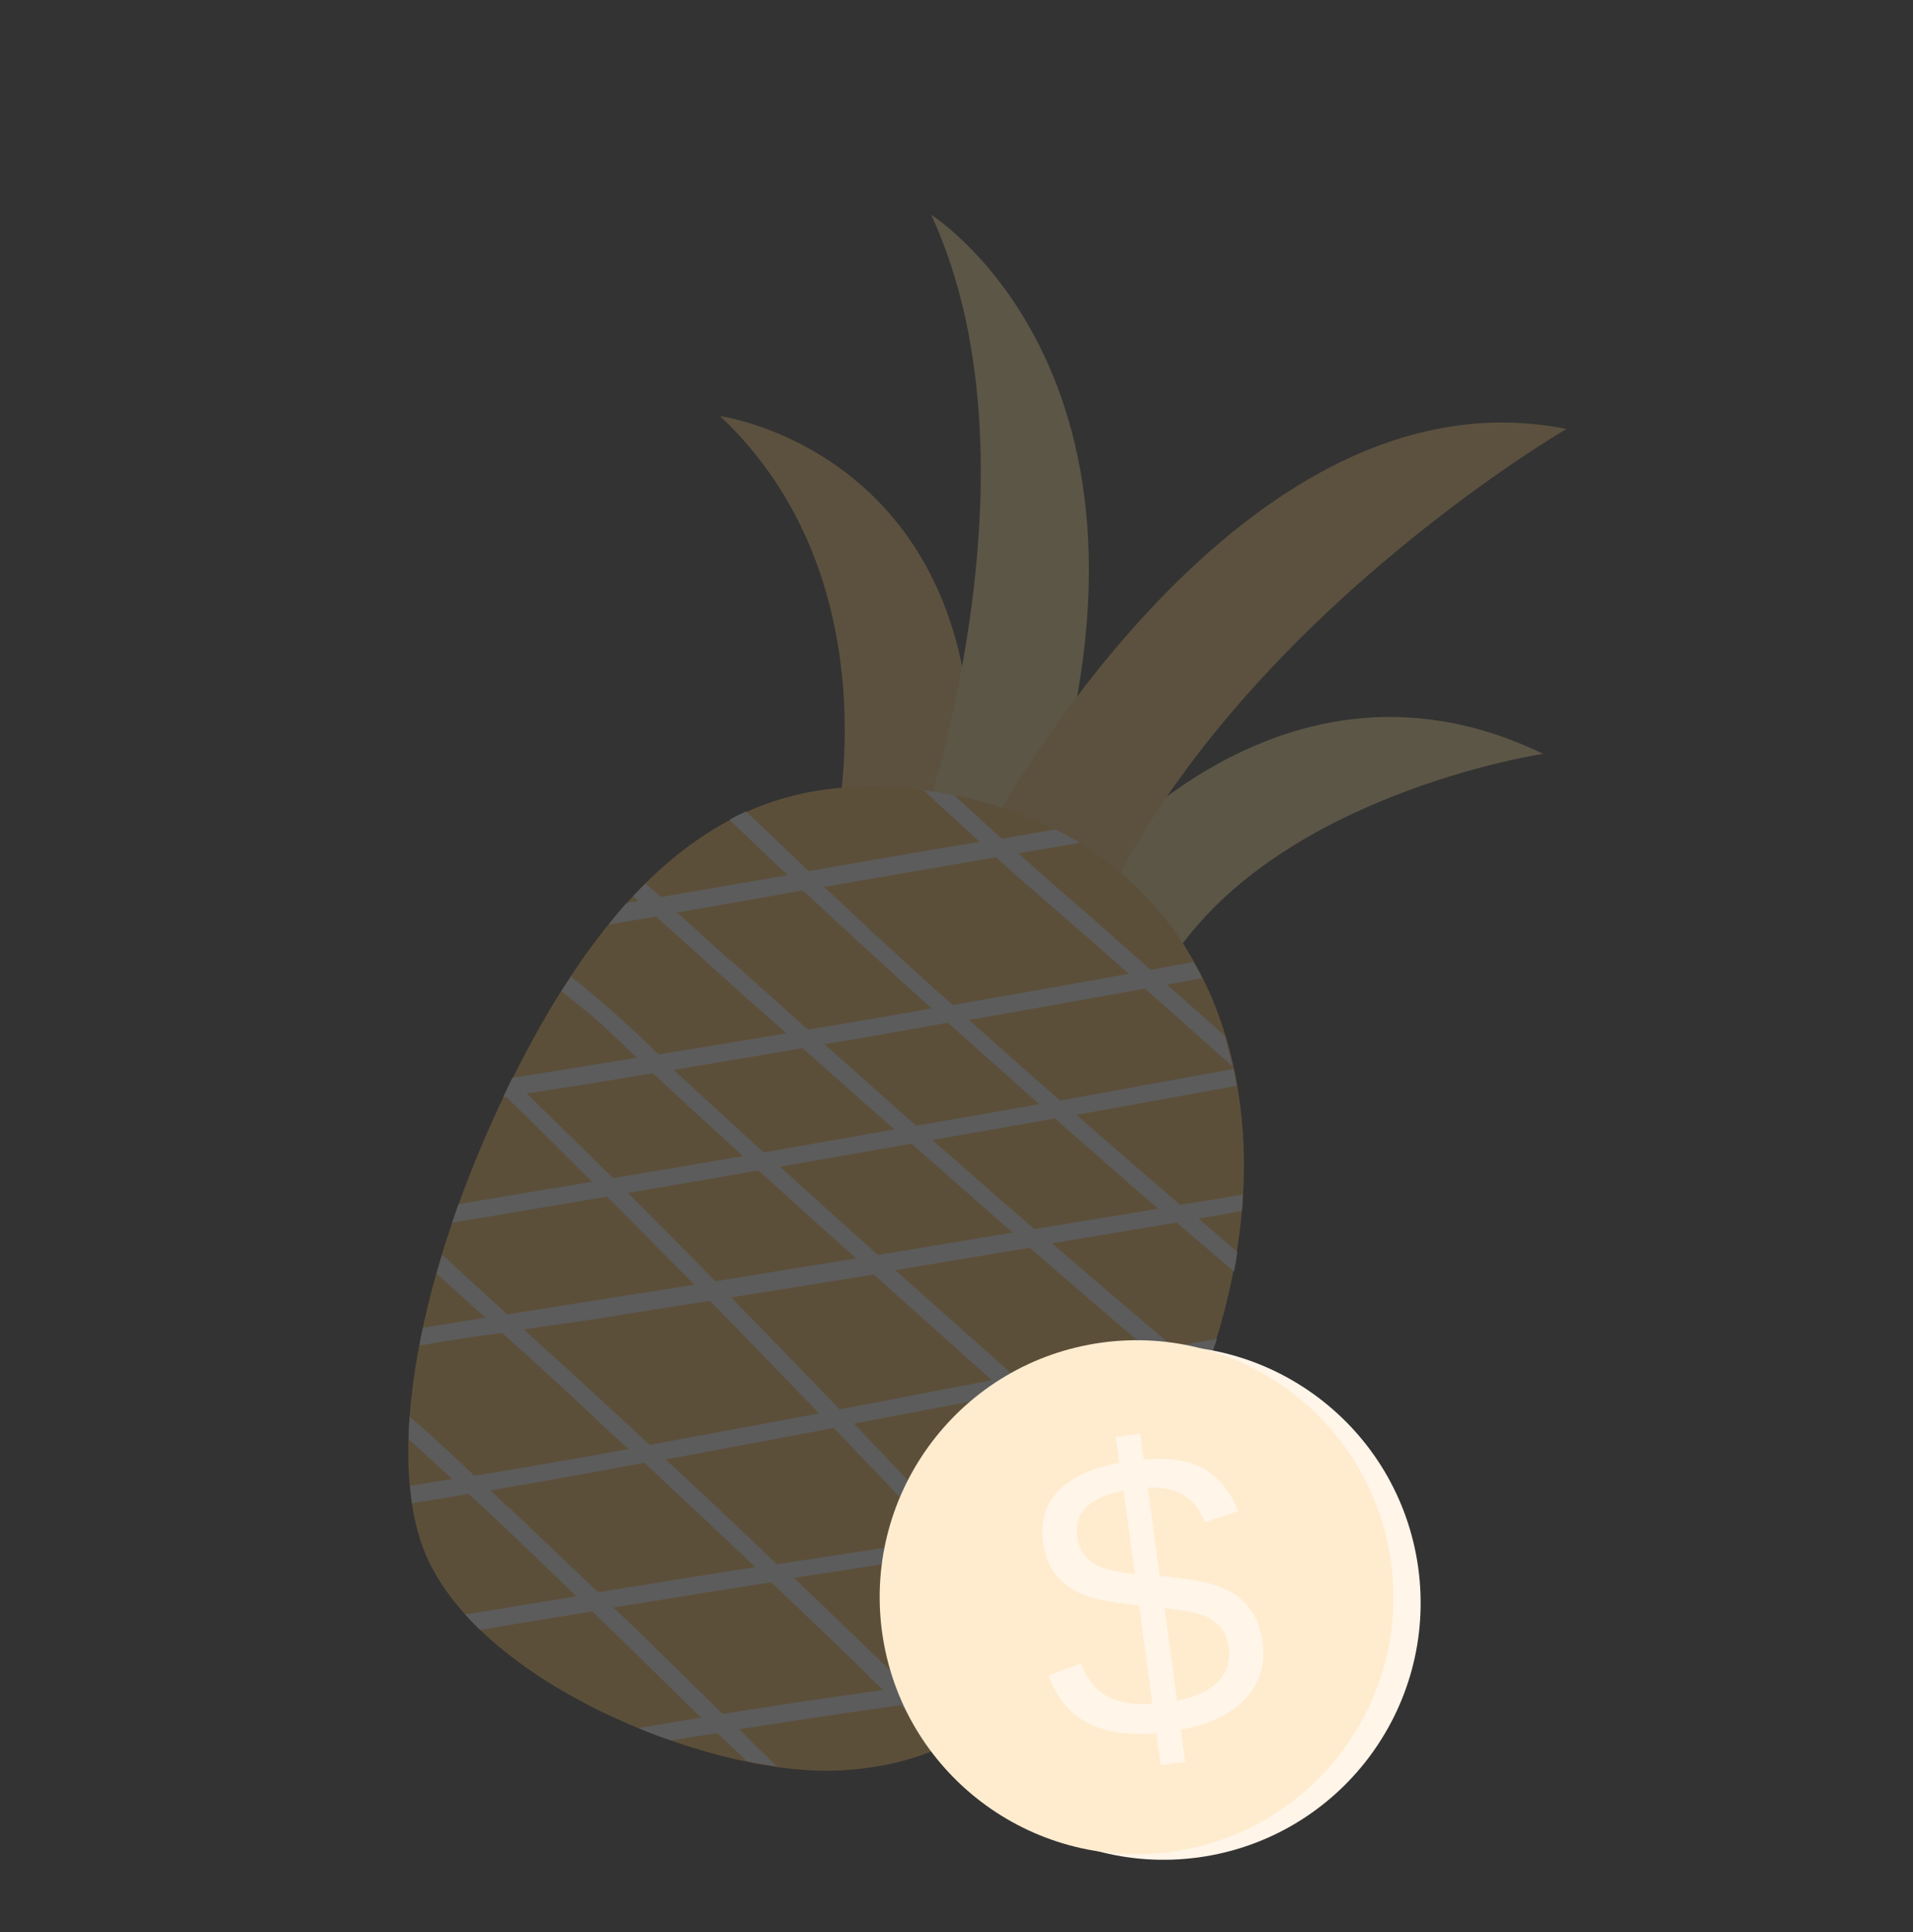 <svg width="729" height="736" viewBox="0 0 729 736" fill="none" xmlns="http://www.w3.org/2000/svg">
<rect x="0" y="0" width="729" height="736" fill="#333333" stroke="none"/>
<g opacity="0.2">
<path d="M318.229 316.625C318.229 316.625 340.776 220.968 274.374 158.493C274.374 158.493 387.033 173.843 368.144 324.217L318.229 316.625Z" fill="#FFC76E"/>
<path d="M407.24 339.457C407.24 339.457 483.323 236.42 588.03 287.175C588.03 287.175 484.727 302.687 444.619 368.413L407.24 339.457Z" fill="#FFDF97"/>
<path d="M389.772 337.471C462.406 149.222 354.867 81.842 354.867 81.842C401.285 182.44 347.529 327.026 347.529 327.026L389.772 337.471Z" fill="#FFDF97"/>
<path d="M373.661 322.143C373.661 322.143 469.136 137.683 596.934 163.424C596.934 163.424 467.17 238.758 417.239 352.276L373.537 322.025L373.661 322.143Z" fill="#FFC76E"/>
<path d="M338.628 299.904C294.166 297.5 246.072 314.545 200.311 401.1C164.144 469.631 146.295 544.967 160.417 587.446C177.676 639.284 268.733 676.343 318.414 674.504C374.866 672.496 418.703 635.111 459.568 521.939C499.98 409.988 454.451 306.222 338.628 299.904Z" fill="#FFBD55"/>
<path d="M473.199 461.951C473.505 459.645 473.569 457.344 473.633 455.044C465.683 456.451 457.85 457.735 449.776 459.024C436.547 447.617 423.318 436.21 410.206 424.679C430.684 421.024 450.919 417.376 471.272 413.603C470.976 411.433 470.439 409.268 470.025 407.222C447.985 411.278 426.062 415.211 404.022 419.267C392.398 409.151 380.767 398.793 369.261 388.553C391.667 384.608 414.073 380.664 436.355 376.601C447.49 386.488 458.625 396.374 469.635 406.143C468.814 402.292 467.75 398.446 466.687 394.601C461.86 390.245 457.157 386.006 452.212 381.773C449.734 379.415 447.144 377.422 444.665 375.064C449.124 374.348 453.577 373.391 458.036 372.675C457.014 370.523 455.875 368.494 454.736 366.466C454.252 366.478 453.651 366.614 453.291 366.743C448.354 367.713 443.294 368.565 438.475 369.411C424.868 357.408 411.261 345.405 397.536 333.526C394.321 330.702 391.229 327.996 388.131 325.048C395.963 323.765 403.672 322.363 411.504 321.08C408.554 319.217 405.368 317.603 402.182 315.988C395.435 317.124 388.688 318.259 381.823 319.519C375.757 313.983 369.697 308.689 363.749 303.029C359.98 302.276 355.968 301.529 351.963 301.023C359.026 307.744 366.325 314.217 373.383 320.696C368.564 321.542 363.622 322.27 358.803 323.116C341.935 325.954 324.949 328.917 308.205 331.874C300.275 324.328 292.22 316.664 284.289 309.117C282.137 310.139 280.103 311.036 277.956 312.299C285.391 319.374 292.702 326.33 300.137 333.405C283.995 336.226 267.97 338.923 251.828 341.744C249.969 339.975 247.869 338.212 245.892 336.568C244.359 338.179 242.827 339.789 241.294 341.4C241.913 341.99 242.657 342.697 243.276 343.287C241.831 343.565 240.262 343.725 238.817 344.003C236.459 346.481 234.231 349.319 232.003 352.157C237.906 351.164 244.052 350.164 249.956 349.17C255.892 354.346 261.586 359.529 267.404 364.828C278.049 374.485 288.936 384.136 299.699 393.669C283.433 396.371 267.166 399.074 251.018 401.653C248.787 399.531 246.433 397.29 244.202 395.168C235.776 387.15 227.12 379.622 218.11 372.466C217.986 372.348 217.738 372.112 217.614 371.994C216.329 373.841 215.168 375.806 213.883 377.652C219.807 382.345 225.849 386.913 231.053 391.865C235.019 395.639 238.86 399.294 242.702 402.949C230.41 404.948 218.119 406.947 205.828 408.946C202.455 409.514 198.957 409.964 195.342 410.538C195.224 410.662 195.106 410.786 194.994 411.151C194.075 413.11 193.038 415.193 192.118 417.151C191.883 417.399 191.888 417.641 191.777 418.007C192.136 417.877 192.378 417.871 192.862 417.859C204.015 428.471 214.813 439.455 225.606 450.196C209.823 452.887 193.917 455.46 178.134 458.151C177.049 458.299 175.964 458.447 174.761 458.719C173.853 461.161 173.064 463.48 172.275 465.798C191.915 462.527 211.673 459.133 231.313 455.862C242.477 466.957 253.524 478.177 264.571 489.397C240.832 493.253 217.087 496.868 193.348 500.724C187.034 494.953 180.72 489.181 174.406 483.41C172.423 481.523 170.441 479.636 168.464 477.991C167.799 480.428 167.009 482.746 166.344 485.183C172.652 490.712 178.724 496.49 185.032 502.02C177.075 503.185 169.125 504.592 161.169 505.758C160.621 508.07 160.192 510.259 159.886 512.565C170.367 510.732 180.853 509.141 191.345 507.791C200.379 515.915 209.537 524.157 218.454 532.404C225.393 539.007 232.332 545.611 239.508 551.966C230.354 553.645 221.325 555.442 212.165 556.879C201.685 558.713 191.204 560.546 180.718 562.137C172.663 554.473 164.491 546.933 156.082 539.641C155.912 542.549 155.742 545.456 155.691 548.24C161.261 553.305 166.831 558.369 172.402 563.433C167.099 564.291 161.556 565.154 156.253 566.012C156.431 568.306 156.727 570.477 157.023 572.647C164.254 571.499 171.485 570.352 178.592 569.087C178.963 569.44 179.211 569.676 179.583 570.03C193.202 582.516 206.343 595.257 219.609 608.115C211.175 609.534 202.859 610.83 194.425 612.249C188.763 613.237 182.977 614.106 177.191 614.976C179.056 616.987 180.921 618.997 182.903 620.883C197.241 618.47 211.461 616.181 225.681 613.892C239.683 627.216 253.332 640.912 267.217 654.36C259.143 655.649 251.311 656.933 243.36 658.34C247.395 660.055 251.549 661.645 255.696 662.994C261.6 662 267.385 661.131 273.413 660.255C275.272 662.024 277.007 663.675 278.865 665.443C280.724 667.212 282.707 669.098 284.566 670.867C288.459 671.738 292.346 672.367 296.11 672.879C291.277 668.28 286.444 663.682 281.723 658.718C287.509 657.848 293.053 656.984 298.839 656.115C313.542 653.813 328.252 651.754 343.079 649.571C348.532 654.759 353.749 660.195 359.201 665.383C361.353 664.362 363.388 663.464 365.534 662.201C360.701 657.603 356.228 652.874 351.395 648.276C365.019 646.364 378.644 644.453 392.268 642.541C394.626 640.063 397.226 637.579 399.697 634.735C381.607 637.12 363.4 639.629 345.317 642.256C331.185 628.573 316.928 614.771 302.554 601.093C323.043 597.922 343.774 594.746 364.387 591.693C376.939 605.053 389.733 618.407 402.284 631.767C403.817 630.156 405.102 628.309 406.511 626.58C395.081 614.523 383.774 602.584 372.343 590.527C393.075 587.351 413.812 584.415 434.549 581.48C435.239 580.011 436.046 578.419 436.735 576.95C437.195 575.97 437.536 575.115 437.996 574.136C438.574 573.032 439.028 571.811 439.605 570.708C424.015 556.818 408.425 542.929 392.96 529.158C410.423 525.941 427.769 522.848 445.114 519.756C448.082 522.344 450.926 524.814 453.894 527.402C454.762 528.227 455.753 529.171 456.739 529.872C457.534 527.795 458.323 525.477 459.119 523.4C457.26 521.632 455.165 520.111 453.43 518.46C456.079 517.91 458.733 517.602 461.381 517.053C462.17 514.734 462.959 512.416 463.749 510.098C458.087 511.085 452.543 511.949 446.881 512.936C431.433 499.89 416.227 486.838 400.897 473.669C404.872 472.965 408.73 472.385 412.705 471.681C424.512 469.694 436.32 467.707 448.369 465.714C455.662 471.945 462.955 478.176 470.249 484.407C470.79 481.853 471.214 479.423 471.513 476.875C466.569 472.642 461.624 468.409 456.679 464.176C462.223 463.313 467.885 462.325 473.306 461.344L473.199 461.951ZM395.83 420.68C380.172 423.489 364.63 426.174 349.09 428.859C337.459 418.501 325.829 408.143 314.199 397.785C314.317 397.661 314.8 397.649 315.042 397.643C330.465 395.082 345.764 392.403 361.181 389.6C372.687 399.84 384.318 410.198 395.824 420.439L395.83 420.68ZM297.209 444.425C313.835 441.592 330.579 438.635 347.323 435.678C360.187 446.973 373.05 458.269 385.914 469.564C368.804 472.409 351.694 475.254 334.585 478.099C322.087 466.915 309.589 455.732 297.333 444.543L297.209 444.425ZM378.236 525.773C367.036 527.866 355.836 529.959 344.76 532.17C336.45 533.707 328.264 535.363 319.954 536.9C306.169 522.603 292.384 508.306 278.605 494.25C296.682 491.381 314.759 488.512 332.954 485.52C348.048 498.937 363.148 512.597 378.242 526.015L378.236 525.773ZM379.579 326.592C382.429 329.304 385.273 331.774 388.241 334.362C402.214 346.476 416.311 358.709 430.165 370.948C407.883 375.01 385.477 378.954 363.072 382.899C351.565 372.659 340.053 362.177 328.782 351.689C323.949 347.09 318.993 342.374 314.042 337.899C335.846 334.091 357.65 330.282 379.579 326.592ZM278.322 366.009C271.637 359.884 264.833 353.883 258.024 347.639C273.924 344.824 289.949 342.127 305.967 339.189C322.195 354.393 338.534 369.232 354.997 384.188C339.338 386.997 323.674 389.564 307.891 392.255C298.114 383.424 288.218 374.716 278.441 365.885L278.322 366.009ZM305.889 399.322C313.312 405.913 320.735 412.504 328.034 418.977C332.241 422.744 336.691 426.505 340.898 430.272C324.272 433.105 307.651 436.18 291.025 439.013C279.513 428.531 268.124 418.167 256.73 407.561C272.996 404.858 289.263 402.155 305.647 399.328L305.889 399.322ZM200.694 416.575C216.725 414.12 232.873 411.541 248.897 408.844C259.307 418.749 269.828 428.288 280.473 437.944C281.34 438.769 282.208 439.595 283.075 440.42C266.691 443.247 250.065 446.08 233.556 448.789C222.64 437.929 211.605 427.193 200.57 416.457L200.694 416.575ZM239.263 454.455C251.672 452.332 264.081 450.208 276.49 448.085C280.707 447.375 284.8 446.548 289.017 445.838C301.397 457.145 313.771 468.211 326.269 479.394C308.433 482.257 290.48 485.244 272.645 488.107C261.598 476.888 250.551 465.668 239.263 454.455ZM199.78 506.372C209.906 504.91 219.915 503.573 229.918 501.993C243.536 499.84 257.03 497.569 270.531 495.54C284.434 509.713 298.342 524.128 312.127 538.425C290.571 542.47 269.015 546.514 247.576 550.434C231.72 535.583 215.753 521.099 199.662 506.496L199.78 506.372ZM193.599 574.158C191.369 572.036 189.138 569.913 186.908 567.791C188.954 567.377 191.125 567.081 193.171 566.667C210.641 563.693 228.104 560.476 245.568 557.259C259.689 570.459 273.809 583.659 287.812 596.983C267.806 600.142 247.8 603.301 227.919 606.577C216.518 595.73 204.994 584.764 193.593 573.916L193.599 574.158ZM331.195 638.735C332.93 640.386 334.789 642.155 336.524 643.805C316.146 646.61 295.775 649.657 275.41 652.946C264.251 642.092 253.334 631.232 242.175 620.379C239.325 617.667 236.599 615.073 233.749 612.361C252.186 609.362 270.746 606.481 289.183 603.482C290.752 603.322 292.197 603.045 293.884 602.761C306.399 614.67 318.915 626.579 331.313 638.611L331.195 638.735ZM296.01 595.811C282.007 582.488 267.88 569.046 253.642 555.97C275.08 552.05 296.395 548.011 317.71 543.973C329.76 556.619 341.804 569.024 353.736 581.795C355.223 583.209 356.716 584.866 358.085 586.405C337.354 589.582 316.623 592.759 295.892 595.935L296.01 595.811ZM394.322 540.134C407.439 551.907 420.674 563.556 433.791 575.329C411.125 578.554 388.702 581.773 366.16 585.115C352.617 570.812 338.955 556.633 325.412 542.33C345.04 538.576 364.668 534.821 384.42 531.185C387.642 534.25 391.099 537.068 394.315 539.892L394.322 540.134ZM438.335 514.722C420.989 517.814 403.644 520.907 386.422 524.118C371.328 510.7 356.234 497.282 341.14 483.864C358.25 481.02 375.36 478.175 392.469 475.33C407.681 488.624 422.887 501.676 438.335 514.722ZM394.106 468.151C381.124 456.98 368.137 445.566 355.273 434.271C370.814 431.586 386.473 428.777 402.014 426.092C415.125 437.623 428.113 449.037 441.342 460.444C425.559 463.135 409.771 465.584 393.988 468.275L394.106 468.151Z" fill="white"/>
</g>
<path d="M540.466 597.312C547.775 650.888 510.322 700.201 456.755 707.576C403.179 714.884 353.866 677.432 346.491 623.865C339.183 570.289 376.635 520.976 430.202 513.601C483.779 506.293 533.091 543.745 540.466 597.312Z" fill="#FFF5E8"/>
<path d="M530.107 595.179C537.415 648.755 499.963 698.068 446.396 705.443C392.82 712.751 343.507 675.3 336.132 621.732C328.824 568.156 366.276 518.843 419.843 511.468C473.419 504.16 522.732 541.612 530.107 595.179Z" fill="#FFECCF"/>
<path d="M440.721 660.208C419.21 662.227 405.454 654.935 399.579 638.246L412.008 633.699C414.089 639.495 417.312 643.635 421.744 646.109C426.176 648.583 431.978 649.575 439.141 649.017L434.084 611.594C424.798 610.595 418.432 609.475 414.776 608.194C411.12 606.912 408.099 605.272 405.712 603.273C403.325 601.273 401.446 599 400.163 596.579C398.871 594.09 397.976 591.001 397.477 587.313C396.426 579.533 398.418 573.05 403.453 567.862C408.489 562.675 416.21 559.173 426.542 557.299L425.21 547.44L434.532 546.18L435.864 556.039C445.375 555.163 452.908 556.331 458.579 559.388C464.251 562.446 468.679 567.926 471.846 575.693L459.036 579.95C457.396 575.392 454.818 571.984 451.438 569.709C447.999 567.511 443.288 566.508 437.381 566.76L441.922 600.36C451.256 601.216 457.957 602.291 461.949 603.527C466.007 604.754 469.23 606.367 471.809 608.272C474.321 610.186 476.351 612.575 477.966 615.43C479.514 618.294 480.598 621.767 481.142 625.791C482.266 634.107 480.145 641.154 474.722 647.009C469.299 652.863 461.095 656.84 449.977 658.957L451.626 671.163L442.304 672.423L440.654 660.217L440.721 660.208ZM468.225 627.741C467.781 624.455 466.748 621.863 465.193 619.956C463.571 618.058 461.457 616.568 458.852 615.486C456.181 614.413 451.202 613.447 443.781 612.606L448.548 647.882C455.661 646.443 460.866 644.032 464.223 640.574C467.58 637.115 468.981 632.829 468.292 627.732L468.225 627.741ZM410.537 585.412C410.935 588.362 411.883 590.829 413.43 592.669C414.985 594.576 417.098 596.066 419.761 597.072C422.432 598.145 426.647 599.009 432.471 599.657L428.175 567.868C415.13 570.382 409.295 576.224 410.527 585.344L410.537 585.412Z" fill="#FFF5E8"/>
</svg>
